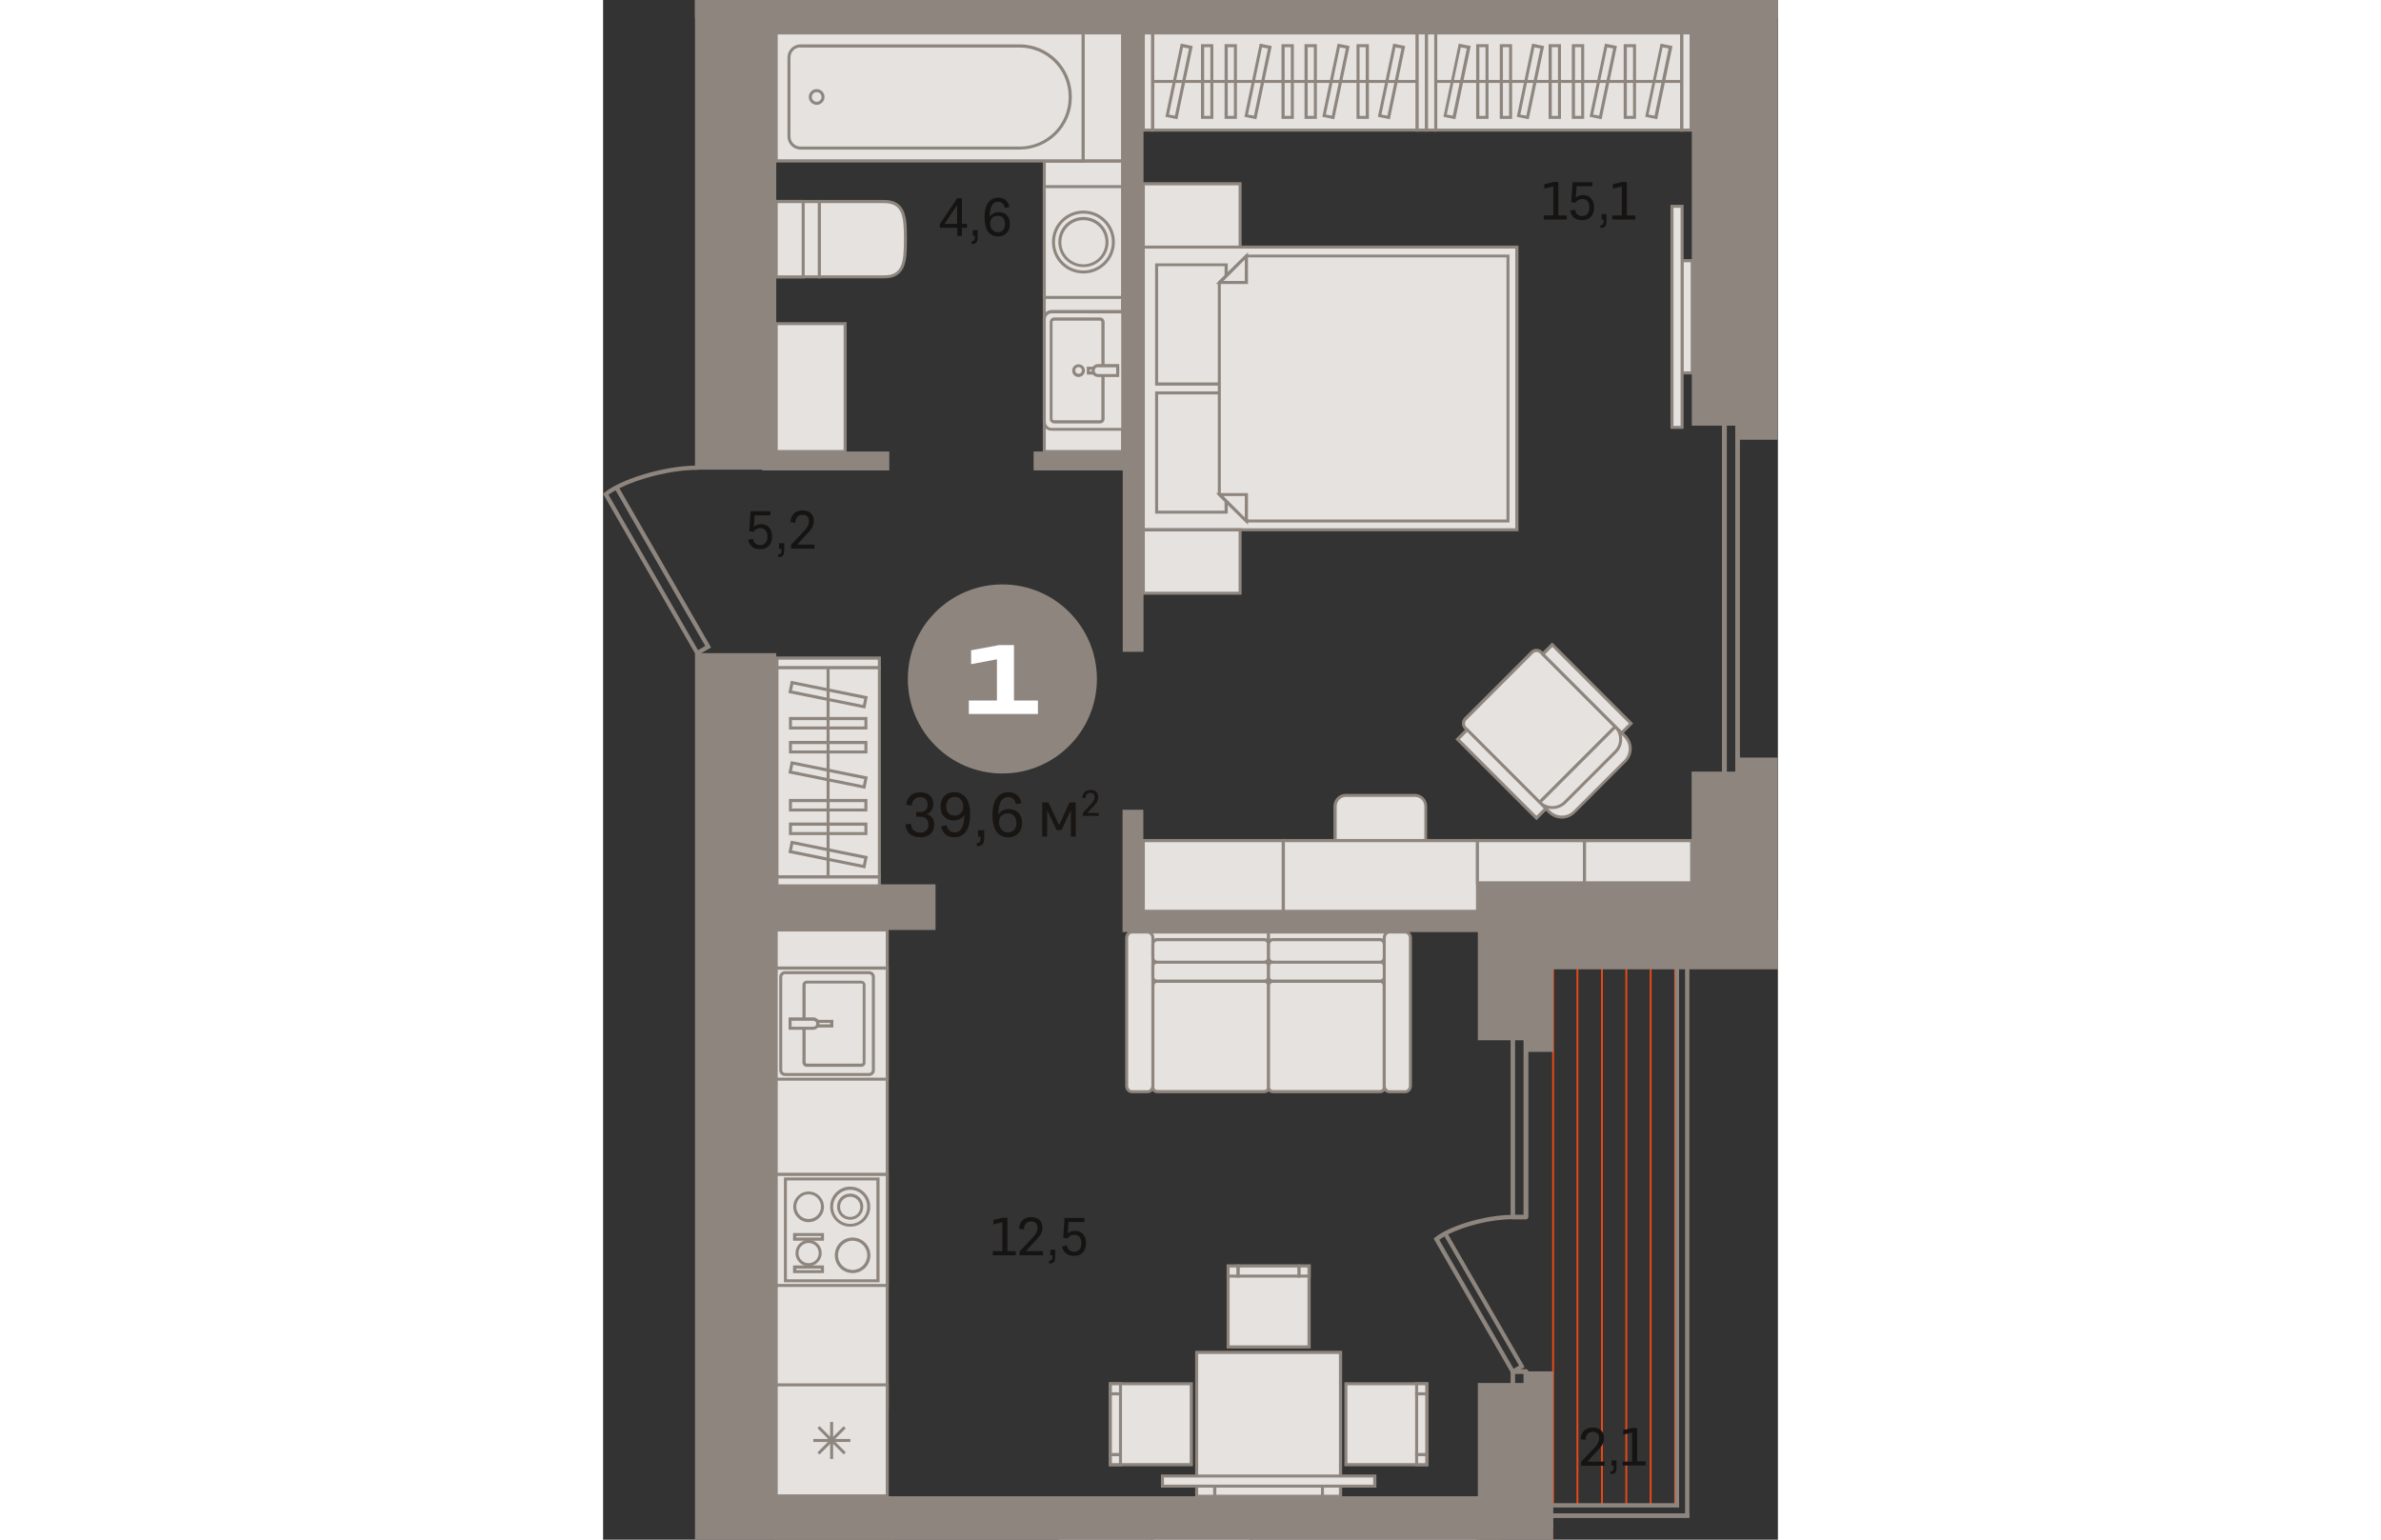 <?xml version="1.0" encoding="utf-8"?>
<!-- Generator: Adobe Illustrator 24.1.2, SVG Export Plug-In . SVG Version: 6.00 Build 0)  -->
<svg version="1.1" id="Слой_1" xmlns="http://www.w3.org/2000/svg" xmlns:xlink="http://www.w3.org/1999/xlink" x="0px" y="0px"
	 viewBox="0 0 627.6 822.5" style="enable-background:new 0 0 627.6 822.5;" xml:space="preserve" width="883" height="571">
<rect x="0" y="0" width="627.6" height="822.5" fill="#333333" stroke="none"/>
<g>
	<rect x="396.8" y="739.2" style="fill-rule:evenodd;clip-rule:evenodd;fill:#E5E2DF;" width="43.2" height="43.2"/>
	<path style="fill-rule:evenodd;clip-rule:evenodd;fill:#8E867E;" d="M397.6,781.6h41.6V740h-41.6V781.6L397.6,781.6z M440.8,783.3
		H396v-44.9h44.9V783.3z"/>
	<rect x="434.6" y="739.2" style="fill-rule:evenodd;clip-rule:evenodd;fill:#E5E2DF;" width="5.4" height="5.4"/>
	<path style="fill-rule:evenodd;clip-rule:evenodd;fill:#8E867E;" d="M435.4,743.8h3.8V740h-3.8V743.8L435.4,743.8z M440.8,745.4h-7
		v-7h7V745.4z"/>
	<rect x="434.6" y="777" style="fill-rule:evenodd;clip-rule:evenodd;fill:#E5E2DF;" width="5.4" height="5.4"/>
	<path style="fill-rule:evenodd;clip-rule:evenodd;fill:#8E867E;" d="M435.4,781.6h3.8v-3.8h-3.8V781.6L435.4,781.6z M440.8,783.3
		h-7v-7h7V783.3z"/>
	<rect x="434.6" y="744.6" style="fill-rule:evenodd;clip-rule:evenodd;fill:#E5E2DF;" width="5.4" height="32.4"/>
	<path style="fill-rule:evenodd;clip-rule:evenodd;fill:#8E867E;" d="M435.4,776.2h3.8v-30.8h-3.8V776.2L435.4,776.2z M440.8,777.9
		h-7v-34.1h7V777.9z"/>
	<rect x="333.9" y="676.3" style="fill-rule:evenodd;clip-rule:evenodd;fill:#E5E2DF;" width="43.2" height="43.2"/>
	<path style="fill-rule:evenodd;clip-rule:evenodd;fill:#8E867E;" d="M334.7,718.7h41.6v-41.6h-41.6V718.7L334.7,718.7z M378,720.4
		h-44.9v-44.9H378V720.4z"/>
	<rect x="371.7" y="676.3" style="fill-rule:evenodd;clip-rule:evenodd;fill:#E5E2DF;" width="5.4" height="5.4"/>
	<path style="fill-rule:evenodd;clip-rule:evenodd;fill:#8E867E;" d="M372.5,680.9h3.8v-3.8h-3.8V680.9L372.5,680.9z M378,682.5h-7
		v-7h7V682.5z"/>
	<rect x="333.9" y="676.3" style="fill-rule:evenodd;clip-rule:evenodd;fill:#E5E2DF;" width="5.4" height="5.4"/>
	<path style="fill-rule:evenodd;clip-rule:evenodd;fill:#8E867E;" d="M334.7,680.9h3.8v-3.8h-3.8V680.9L334.7,680.9z M340.1,682.5
		h-7v-7h7V682.5z"/>
	<rect x="339.3" y="676.3" style="fill-rule:evenodd;clip-rule:evenodd;fill:#E5E2DF;" width="32.4" height="5.4"/>
	<path style="fill-rule:evenodd;clip-rule:evenodd;fill:#8E867E;" d="M340.1,680.9h30.8v-3.8h-30.8V680.9L340.1,680.9z M372.5,682.5
		h-34.1v-7h34.1V682.5z"/>
	<rect x="271" y="739.2" style="fill-rule:evenodd;clip-rule:evenodd;fill:#E5E2DF;" width="43.2" height="43.2"/>
	<path style="fill-rule:evenodd;clip-rule:evenodd;fill:#8E867E;" d="M271.8,781.6h41.6V740h-41.6V781.6L271.8,781.6z M315.1,783.3
		h-44.9v-44.9h44.9V783.3z"/>
	<rect x="271" y="739.2" style="fill-rule:evenodd;clip-rule:evenodd;fill:#E5E2DF;" width="5.4" height="5.4"/>
	<path style="fill-rule:evenodd;clip-rule:evenodd;fill:#8E867E;" d="M271.8,743.8h3.8V740h-3.8V743.8L271.8,743.8z M277.2,745.4h-7
		v-7h7V745.4z"/>
	<rect x="271" y="777" style="fill-rule:evenodd;clip-rule:evenodd;fill:#E5E2DF;" width="5.4" height="5.4"/>
	<path style="fill-rule:evenodd;clip-rule:evenodd;fill:#8E867E;" d="M271.8,781.6h3.8v-3.8h-3.8V781.6L271.8,781.6z M277.2,783.3
		h-7v-7h7V783.3z"/>
	<rect x="271" y="744.6" style="fill-rule:evenodd;clip-rule:evenodd;fill:#E5E2DF;" width="5.4" height="32.4"/>
	<path style="fill-rule:evenodd;clip-rule:evenodd;fill:#8E867E;" d="M271.8,776.2h3.8v-30.8h-3.8V776.2L271.8,776.2z M277.2,777.9
		h-7v-34.1h7V777.9z"/>
	<rect x="317.1" y="722.4" style="fill-rule:evenodd;clip-rule:evenodd;fill:#E5E2DF;" width="76.9" height="76.9"/>
	<path style="fill-rule:evenodd;clip-rule:evenodd;fill:#8E867E;" d="M317.9,798.5h75.2v-75.2h-75.2V798.5L317.9,798.5z
		 M394.8,800.1h-78.5v-78.5h78.5V800.1z"/>
	<rect x="235.7" y="85.9" style="fill-rule:evenodd;clip-rule:evenodd;fill:#E5E2DF;" width="41.9" height="155.3"/>
	<path style="fill-rule:evenodd;clip-rule:evenodd;fill:#8E867E;" d="M236.5,240.4h40.2V86.8h-40.2V240.4L236.5,240.4z M278.4,242
		h-43.5V85.1h43.5V242z"/>
	<rect x="235.7" y="17.6" style="fill-rule:evenodd;clip-rule:evenodd;fill:#E5E2DF;" width="41.9" height="68.3"/>
	<path style="fill-rule:evenodd;clip-rule:evenodd;fill:#8E867E;" d="M236.5,85.1h40.2V18.4h-40.2V85.1L236.5,85.1z M278.4,86.8
		h-43.5V16.8h43.5V86.8z"/>
	<rect x="92.5" y="172.9" style="fill-rule:evenodd;clip-rule:evenodd;fill:#E5E2DF;" width="36.8" height="68.3"/>
	<path style="fill-rule:evenodd;clip-rule:evenodd;fill:#8E867E;" d="M93.3,240.4h35.2v-66.7H93.3V240.4L93.3,240.4z M130.1,242
		H91.7v-69.9h38.4V242z"/>
	<path style="fill-rule:evenodd;clip-rule:evenodd;fill:#E5E2DF;" d="M439.4,467.4v-36.8c0-3.2-2.6-5.8-5.8-5.8h-36.8
		c-3.2,0-5.8,2.6-5.8,5.8v36.8c0,3.2,2.6,5.8,5.8,5.8h36.8C436.8,473.3,439.4,470.6,439.4,467.4z"/>
	<path style="fill-rule:evenodd;clip-rule:evenodd;fill:#8E867E;" d="M396.9,425.7c-2.8,0-5,2.2-5,5v36.8c0,2.8,2.2,5,5,5h36.8
		c2.8,0,5-2.2,5-5v-36.8c0-2.8-2.2-5-5-5H396.9L396.9,425.7z M433.6,474.1h-36.8c-3.7,0-6.6-3-6.6-6.6v-36.8c0-3.7,3-6.6,6.6-6.6
		h36.8c3.7,0,6.6,3,6.6,6.6v36.8C440.2,471.1,437.3,474.1,433.6,474.1z"/>
	<rect x="243.1" y="821" style="fill-rule:evenodd;clip-rule:evenodd;fill:#E5E2DF;" width="224.2" height="1.4"/>
	<polygon style="fill-rule:evenodd;clip-rule:evenodd;fill:#8E867E;" points="466.5,822.5 466.5,821.8 243.9,821.8 243.9,822.5 
		242.3,822.5 242.3,820.2 468.1,820.2 468.1,822.5 	"/>
	<rect x="92.5" y="17.6" style="fill-rule:evenodd;clip-rule:evenodd;fill:#E5E2DF;" width="164" height="68.3"/>
	<path style="fill-rule:evenodd;clip-rule:evenodd;fill:#8E867E;" d="M93.3,85.1h162.3V18.4H93.3V85.1L93.3,85.1z M257.2,86.8H91.7
		V16.8h165.6V86.8z"/>
	<path style="fill-rule:evenodd;clip-rule:evenodd;fill:#E5E2DF;" d="M249.6,52.1v-0.5c0-14.9-12.1-27.1-27.1-27.1h-117
		c-3.4,0-6.2,2.8-6.2,6.2v42.2c0,3.4,2.8,6.2,6.2,6.2h117C237.5,79.1,249.6,67,249.6,52.1z"/>
	<path style="fill-rule:evenodd;clip-rule:evenodd;fill:#8E867E;" d="M105.5,25.3c-3,0-5.4,2.4-5.4,5.4v42.2c0,3,2.4,5.4,5.4,5.4
		h117c14.5,0,26.2-11.8,26.2-26.2v-0.5c0-14.5-11.8-26.2-26.2-26.2H105.5L105.5,25.3z M222.5,79.9h-117c-3.9,0-7-3.2-7-7V30.7
		c0-3.9,3.2-7,7-7h117c15.4,0,27.9,12.5,27.9,27.9v0.5C250.4,67.4,237.9,79.9,222.5,79.9z"/>
	<path style="fill-rule:evenodd;clip-rule:evenodd;fill:#E5E2DF;" d="M114.1,55.2c1.9,0,3.4-1.5,3.4-3.4c0-1.9-1.5-3.4-3.4-3.4
		c-1.9,0-3.4,1.5-3.4,3.4C110.7,53.7,112.2,55.2,114.1,55.2z"/>
	<path style="fill-rule:evenodd;clip-rule:evenodd;fill:#8E867E;" d="M114.1,49.2c-1.4,0-2.6,1.2-2.6,2.6c0,1.4,1.2,2.6,2.6,2.6
		c1.4,0,2.6-1.2,2.6-2.6C116.7,50.3,115.5,49.2,114.1,49.2L114.1,49.2z M114.1,56c-2.3,0-4.2-1.9-4.2-4.2c0-2.3,1.9-4.2,4.2-4.2
		c2.3,0,4.2,1.9,4.2,4.2C118.3,54.1,116.4,56,114.1,56z"/>
	<rect x="576.4" y="139.3" style="fill-rule:evenodd;clip-rule:evenodd;fill:#E5E2DF;" width="5.4" height="59.9"/>
	<path style="fill-rule:evenodd;clip-rule:evenodd;fill:#8E867E;" d="M577.2,198.4h3.8v-58.3h-3.8V198.4L577.2,198.4z M582.6,200h-7
		v-61.6h7V200z"/>
	<rect x="293.3" y="821" style="fill-rule:evenodd;clip-rule:evenodd;fill:#E5E2DF;" width="52.8" height="1.4"/>
	<polygon style="fill-rule:evenodd;clip-rule:evenodd;fill:#8E867E;" points="345.3,822.5 345.3,821.8 294.1,821.8 294.1,822.5 
		292.5,822.5 292.5,820.2 346.9,820.2 346.9,822.5 	"/>
	<rect x="571" y="110.2" style="fill-rule:evenodd;clip-rule:evenodd;fill:#E5E2DF;" width="5.4" height="118.1"/>
	<path style="fill-rule:evenodd;clip-rule:evenodd;fill:#8E867E;" d="M571.8,227.5h3.8V111h-3.8V227.5L571.8,227.5z M577.2,229.1h-7
		V109.4h7V229.1z"/>
	<rect x="326.7" y="793.9" style="fill-rule:evenodd;clip-rule:evenodd;fill:#E5E2DF;" width="57.6" height="5.4"/>
	<path style="fill-rule:evenodd;clip-rule:evenodd;fill:#8E867E;" d="M327.6,798.5h55.9v-3.8h-55.9V798.5L327.6,798.5z M385.1,800.1
		h-59.2v-7h59.2V800.1z"/>
	<rect x="298.8" y="788.5" style="fill-rule:evenodd;clip-rule:evenodd;fill:#E5E2DF;" width="113.5" height="5.4"/>
	<path style="fill-rule:evenodd;clip-rule:evenodd;fill:#8E867E;" d="M299.6,793.1h111.8v-3.8H299.6V793.1L299.6,793.1z
		 M413.1,794.7H298v-7h115.1V794.7z"/>
	<rect x="288.6" y="132" style="fill-rule:evenodd;clip-rule:evenodd;fill:#E5E2DF;" width="199.6" height="151"/>
	<path style="fill-rule:evenodd;clip-rule:evenodd;fill:#8E867E;" d="M289.4,282.2h197.9V132.8H289.4V282.2L289.4,282.2z M489,283.8
		H287.8V131.2H489V283.8z"/>
	<rect x="295.7" y="141.5" style="fill-rule:evenodd;clip-rule:evenodd;fill:#E5E2DF;" width="37.2" height="63.7"/>
	<path style="fill-rule:evenodd;clip-rule:evenodd;fill:#8E867E;" d="M296.5,204.3h35.5v-62.1h-35.5V204.3L296.5,204.3z M333.7,206
		h-38.8v-65.3h38.8V206z"/>
	<rect x="295.7" y="209.9" style="fill-rule:evenodd;clip-rule:evenodd;fill:#E5E2DF;" width="37.2" height="63.7"/>
	<path style="fill-rule:evenodd;clip-rule:evenodd;fill:#8E867E;" d="M296.5,272.8h35.5v-62.1h-35.5V272.8L296.5,272.8z
		 M333.7,274.4h-38.8v-65.3h38.8V274.4z"/>
	<polygon style="fill-rule:evenodd;clip-rule:evenodd;fill:#E5E2DF;" points="329.2,150.9 343.7,136.7 483.4,136.7 483.4,278.3 
		343.7,278.3 329.2,264.1 	"/>
	<path style="fill-rule:evenodd;clip-rule:evenodd;fill:#8E867E;" d="M344,277.5h138.6V137.5H344l-14,13.7v112.6L344,277.5
		L344,277.5z M484.3,279.1H343.3l-14.9-14.6V150.6l14.9-14.6h140.9V279.1z"/>
	<polygon style="fill-rule:evenodd;clip-rule:evenodd;fill:#E5E2DF;" points="343.7,136.7 343.7,150.9 329.4,150.9 	"/>
	<path style="fill-rule:evenodd;clip-rule:evenodd;fill:#8E867E;" d="M331.4,150.1h11.4v-11.4L331.4,150.1L331.4,150.1z
		 M344.5,151.7h-17.1l17.1-16.9V151.7z"/>
	<polygon style="fill-rule:evenodd;clip-rule:evenodd;fill:#E5E2DF;" points="343.7,278.3 343.7,264.1 329.4,264.1 	"/>
	<path style="fill-rule:evenodd;clip-rule:evenodd;fill:#8E867E;" d="M331.4,265l11.4,11.4V265H331.4L331.4,265z M344.5,280.3
		l-17.1-16.9h17.1V280.3z"/>
	<rect x="288.6" y="283" style="fill-rule:evenodd;clip-rule:evenodd;fill:#E5E2DF;" width="51.7" height="33.9"/>
	<path style="fill-rule:evenodd;clip-rule:evenodd;fill:#8E867E;" d="M289.4,316.1h50.1v-32.2h-50.1V316.1L289.4,316.1z
		 M341.1,317.7h-53.3v-35.5h53.3V317.7z"/>
	<rect x="288.6" y="98.1" style="fill-rule:evenodd;clip-rule:evenodd;fill:#E5E2DF;" width="51.7" height="33.9"/>
	<path style="fill-rule:evenodd;clip-rule:evenodd;fill:#8E867E;" d="M289.4,131.2h50.1V99h-50.1V131.2L289.4,131.2z M341.1,132.8
		h-53.3V97.3h53.3V132.8z"/>
	<rect x="291.2" y="497.9" style="fill-rule:evenodd;clip-rule:evenodd;fill:#E5E2DF;" width="64.3" height="39.1"/>
	<path style="fill-rule:evenodd;clip-rule:evenodd;fill:#8E867E;" d="M292,536.2h62.7v-37.5H292V536.2L292,536.2z M356.3,537.8h-66
		v-40.7h66V537.8z"/>
	<rect x="355.5" y="497.9" style="fill-rule:evenodd;clip-rule:evenodd;fill:#E5E2DF;" width="64.3" height="39.1"/>
	<path style="fill-rule:evenodd;clip-rule:evenodd;fill:#8E867E;" d="M356.3,536.2H419v-37.5h-62.7V536.2L356.3,536.2z M420.7,537.8
		h-66v-40.7h66V537.8z"/>
	<path style="fill-rule:evenodd;clip-rule:evenodd;fill:#E5E2DF;" d="M296,583.1h57.2c1.3,0,2.3-1,2.3-2.2v-54.5
		c0-1.2-1-2.2-2.3-2.2H296c-1.3,0-2.3,1-2.3,2.2v54.5C293.7,582.1,294.7,583.1,296,583.1z"/>
	<path style="fill-rule:evenodd;clip-rule:evenodd;fill:#8E867E;" d="M296,525c-0.8,0-1.5,0.6-1.5,1.4v54.5c0,0.8,0.7,1.4,1.5,1.4
		h57.2c0.8,0,1.5-0.6,1.5-1.4v-54.5c0-0.8-0.7-1.4-1.5-1.4H296L296,525z M353.2,584H296c-1.7,0-3.1-1.4-3.1-3v-54.5
		c0-1.7,1.4-3,3.1-3h57.2c1.7,0,3.1,1.4,3.1,3v54.5C356.3,582.6,354.9,584,353.2,584z"/>
	<path style="fill-rule:evenodd;clip-rule:evenodd;fill:#E5E2DF;" d="M415,583.1h-57.2c-1.3,0-2.3-1-2.3-2.2v-54.5
		c0-1.2,1-2.2,2.3-2.2H415c1.3,0,2.3,1,2.3,2.2v54.5C417.3,582.1,416.3,583.1,415,583.1z"/>
	<path style="fill-rule:evenodd;clip-rule:evenodd;fill:#8E867E;" d="M357.8,525c-0.8,0-1.5,0.6-1.5,1.4v54.5c0,0.8,0.7,1.4,1.5,1.4
		H415c0.8,0,1.5-0.6,1.5-1.4v-54.5c0-0.8-0.7-1.4-1.5-1.4H357.8L357.8,525z M415,584h-57.2c-1.7,0-3.1-1.4-3.1-3v-54.5
		c0-1.7,1.4-3,3.1-3H415c1.7,0,3.1,1.4,3.1,3v54.5C418.2,582.6,416.8,584,415,584z"/>
	<path style="fill-rule:evenodd;clip-rule:evenodd;fill:#E5E2DF;" d="M290.9,583.1h-8.4c-1.5,0-2.8-1.4-2.8-3.2v-78.9
		c0-1.8,1.3-3.2,2.8-3.2h8.4c1.5,0,2.8,1.4,2.8,3.2v78.9C293.7,581.7,292.4,583.1,290.9,583.1z"/>
	<path style="fill-rule:evenodd;clip-rule:evenodd;fill:#8E867E;" d="M282.5,498.7c-1.1,0-2,1.1-2,2.4v78.9c0,1.3,0.9,2.4,2,2.4h8.4
		c1.1,0,2-1.1,2-2.4v-78.9c0-1.3-0.9-2.4-2-2.4H282.5L282.5,498.7z M290.9,584h-8.4c-2,0-3.6-1.8-3.6-4v-78.9c0-2.2,1.6-4,3.6-4h8.4
		c2,0,3.6,1.8,3.6,4v78.9C294.5,582.2,292.9,584,290.9,584z"/>
	<path style="fill-rule:evenodd;clip-rule:evenodd;fill:#E5E2DF;" d="M420.1,583.1h8.4c1.5,0,2.8-1.4,2.8-3.2v-78.9
		c0-1.8-1.3-3.2-2.8-3.2h-8.4c-1.5,0-2.8,1.4-2.8,3.2v78.9C417.3,581.7,418.6,583.1,420.1,583.1z"/>
	<path style="fill-rule:evenodd;clip-rule:evenodd;fill:#8E867E;" d="M420.1,498.7c-1.1,0-2,1.1-2,2.4v78.9c0,1.3,0.9,2.4,2,2.4h8.4
		c1.1,0,2-1.1,2-2.4v-78.9c0-1.3-0.9-2.4-2-2.4H420.1L420.1,498.7z M428.5,584h-8.4c-2,0-3.6-1.8-3.6-4v-78.9c0-2.2,1.6-4,3.6-4h8.4
		c2,0,3.6,1.8,3.6,4v78.9C432.1,582.2,430.5,584,428.5,584z"/>
	<path style="fill-rule:evenodd;clip-rule:evenodd;fill:#E5E2DF;" d="M293.7,522.1v-6.2c0-1.1,1-2.1,2.3-2.1h57.2
		c1.3,0,2.3,0.9,2.3,2.1v6.2c0,1.1-1,2.1-2.3,2.1H296C294.7,524.2,293.7,523.2,293.7,522.1z"/>
	<path style="fill-rule:evenodd;clip-rule:evenodd;fill:#8E867E;" d="M296,514.7c-0.8,0-1.5,0.6-1.5,1.2v6.2c0,0.7,0.7,1.2,1.5,1.2
		h57.2c0.8,0,1.5-0.6,1.5-1.2v-6.2c0-0.7-0.7-1.2-1.5-1.2H296L296,514.7z M353.2,525H296c-1.7,0-3.1-1.3-3.1-2.9v-6.2
		c0-1.6,1.4-2.9,3.1-2.9h57.2c1.7,0,3.1,1.3,3.1,2.9v6.2C356.3,523.7,354.9,525,353.2,525z"/>
	<path style="fill-rule:evenodd;clip-rule:evenodd;fill:#E5E2DF;" d="M417.3,522.1v-6.2c0-1.1-1-2.1-2.3-2.1h-57.2
		c-1.3,0-2.3,0.9-2.3,2.1v6.2c0,1.1,1,2.1,2.3,2.1H415C416.3,524.2,417.3,523.2,417.3,522.1z"/>
	<path style="fill-rule:evenodd;clip-rule:evenodd;fill:#8E867E;" d="M357.8,514.7c-0.8,0-1.5,0.6-1.5,1.2v6.2
		c0,0.7,0.7,1.2,1.5,1.2H415c0.8,0,1.5-0.6,1.5-1.2v-6.2c0-0.7-0.7-1.2-1.5-1.2H357.8L357.8,514.7z M415,525h-57.2
		c-1.7,0-3.1-1.3-3.1-2.9v-6.2c0-1.6,1.4-2.9,3.1-2.9H415c1.7,0,3.1,1.3,3.1,2.9v6.2C418.2,523.7,416.7,525,415,525z"/>
	<path style="fill-rule:evenodd;clip-rule:evenodd;fill:#E5E2DF;" d="M293.7,511.5v-7.2c0-1.3,1-2.4,2.3-2.4h57.2
		c1.3,0,2.3,1.1,2.3,2.4v7.2c0,1.3-1,2.4-2.3,2.4H296C294.7,513.9,293.7,512.8,293.7,511.5z"/>
	<path style="fill-rule:evenodd;clip-rule:evenodd;fill:#8E867E;" d="M296,502.8c-0.8,0-1.5,0.7-1.5,1.6v7.2c0,0.9,0.7,1.6,1.5,1.6
		h57.2c0.8,0,1.5-0.7,1.5-1.6v-7.2c0-0.9-0.7-1.6-1.5-1.6H296L296,502.8z M353.2,514.7H296c-1.7,0-3.1-1.4-3.1-3.2v-7.2
		c0-1.8,1.4-3.2,3.1-3.2h57.2c1.7,0,3.1,1.4,3.1,3.2v7.2C356.3,513.3,354.9,514.7,353.2,514.7z"/>
	<path style="fill-rule:evenodd;clip-rule:evenodd;fill:#E5E2DF;" d="M417.3,511.5v-7.2c0-1.3-1-2.4-2.3-2.4h-57.2
		c-1.3,0-2.3,1.1-2.3,2.4v7.2c0,1.3,1,2.4,2.3,2.4H415C416.3,513.9,417.3,512.8,417.3,511.5z"/>
	<path style="fill-rule:evenodd;clip-rule:evenodd;fill:#8E867E;" d="M357.8,502.8c-0.8,0-1.5,0.7-1.5,1.6v7.2
		c0,0.9,0.7,1.6,1.5,1.6H415c0.8,0,1.5-0.7,1.5-1.6v-7.2c0-0.9-0.7-1.6-1.5-1.6H357.8L357.8,502.8z M415,514.7h-57.2
		c-1.7,0-3.1-1.4-3.1-3.2v-7.2c0-1.8,1.4-3.2,3.1-3.2H415c1.7,0,3.1,1.4,3.1,3.2v7.2C418.2,513.3,416.8,514.7,415,514.7z"/>
	<rect x="235.7" y="99.7" style="fill-rule:evenodd;clip-rule:evenodd;fill:#E5E2DF;" width="41.9" height="59.2"/>
	<path style="fill-rule:evenodd;clip-rule:evenodd;fill:#8E867E;" d="M236.5,158.1h40.2v-57.6h-40.2V158.1L236.5,158.1z
		 M278.4,159.7h-43.5V98.9h43.5V159.7z"/>
	<path style="fill-rule:evenodd;clip-rule:evenodd;fill:#E5E2DF;" d="M272.6,129.3c0-8.8-7.2-16-16-16c-8.8,0-16,7.2-16,16
		c0,8.8,7.2,16,16,16C265.5,145.3,272.6,138.2,272.6,129.3z"/>
	<path style="fill-rule:evenodd;clip-rule:evenodd;fill:#8E867E;" d="M256.6,114.1c-8.4,0-15.2,6.8-15.2,15.2
		c0,8.4,6.8,15.2,15.2,15.2c8.4,0,15.2-6.8,15.2-15.2C271.8,120.9,265,114.1,256.6,114.1L256.6,114.1z M256.6,146.1
		c-9.3,0-16.8-7.5-16.8-16.8c0-9.3,7.5-16.8,16.8-16.8c9.3,0,16.8,7.5,16.8,16.8C273.4,138.6,265.9,146.1,256.6,146.1z"/>
	<path style="fill-rule:evenodd;clip-rule:evenodd;fill:#E5E2DF;" d="M269.2,129.3c0-6.9-5.6-12.6-12.6-12.6
		c-6.9,0-12.6,5.6-12.6,12.6c0,6.9,5.6,12.6,12.6,12.6C263.6,141.9,269.2,136.3,269.2,129.3z"/>
	<path style="fill-rule:evenodd;clip-rule:evenodd;fill:#8E867E;" d="M256.6,117.6c-6.5,0-11.8,5.3-11.8,11.8
		c0,6.5,5.3,11.8,11.8,11.8c6.5,0,11.8-5.3,11.8-11.8C268.4,122.8,263.1,117.6,256.6,117.6L256.6,117.6z M256.6,142.7
		c-7.4,0-13.4-6-13.4-13.4c0-7.4,6-13.4,13.4-13.4c7.4,0,13.4,6,13.4,13.4C270,136.7,264,142.7,256.6,142.7z"/>
	<rect x="92.5" y="496.8" style="fill-rule:evenodd;clip-rule:evenodd;fill:#E5E2DF;" width="59.4" height="255.3"/>
	<path style="fill-rule:evenodd;clip-rule:evenodd;fill:#8E867E;" d="M93.3,751.2H151V497.6H93.3V751.2L93.3,751.2z M152.6,752.8
		h-61V495.9h61V752.8z"/>
	<rect x="92.5" y="517.1" style="fill-rule:evenodd;clip-rule:evenodd;fill:#E5E2DF;" width="59.4" height="59.4"/>
	<path style="fill-rule:evenodd;clip-rule:evenodd;fill:#8E867E;" d="M93.3,575.7H151V518H93.3V575.7L93.3,575.7z M152.6,577.3h-61
		v-61h61V577.3z"/>
	<path style="fill-rule:evenodd;clip-rule:evenodd;fill:#E5E2DF;" d="M144.4,521.9v49.8c0,1.3-1,2.3-2.3,2.3H97.2
		c-1.3,0-2.3-1-2.3-2.3v-49.8c0-1.3,1-2.3,2.3-2.3h44.9C143.4,519.6,144.4,520.6,144.4,521.9z"/>
	<path style="fill-rule:evenodd;clip-rule:evenodd;fill:#8E867E;" d="M97.2,520.4c-0.8,0-1.5,0.7-1.5,1.5v49.8
		c0,0.8,0.7,1.5,1.5,1.5h44.9c0.8,0,1.5-0.7,1.5-1.5v-49.8c0-0.8-0.7-1.5-1.5-1.5H97.2L97.2,520.4z M142.1,574.8H97.2
		c-1.7,0-3.1-1.4-3.1-3.1v-49.8c0-1.7,1.4-3.1,3.1-3.1h44.9c1.7,0,3.1,1.4,3.1,3.1v49.8C145.2,573.4,143.8,574.8,142.1,574.8z"/>
	<path style="fill-rule:evenodd;clip-rule:evenodd;fill:#E5E2DF;" d="M107.3,526.1v41.4c0,0.8,0.7,1.5,1.5,1.5h29.1
		c0.8,0,1.5-0.7,1.5-1.5v-41.4c0-0.8-0.7-1.5-1.5-1.5h-29.1C108,524.6,107.3,525.2,107.3,526.1z"/>
	<path style="fill-rule:evenodd;clip-rule:evenodd;fill:#8E867E;" d="M108.9,525.4c-0.4,0-0.7,0.3-0.7,0.7v41.4
		c0,0.4,0.3,0.7,0.7,0.7h29.1c0.4,0,0.7-0.3,0.7-0.7v-41.4c0-0.4-0.3-0.7-0.7-0.7H108.9L108.9,525.4z M137.9,569.9h-29.1
		c-1.3,0-2.3-1.1-2.3-2.3v-41.4c0-1.3,1.1-2.3,2.3-2.3h29.1c1.3,0,2.3,1.1,2.3,2.3v41.4C140.3,568.8,139.2,569.9,137.9,569.9z"/>
	<rect x="99.9" y="545.6" style="fill-rule:evenodd;clip-rule:evenodd;fill:#E5E2DF;" width="22.3" height="2.5"/>
	<path style="fill-rule:evenodd;clip-rule:evenodd;fill:#8E867E;" d="M100.7,547.2h20.6v-0.8h-20.6V547.2L100.7,547.2z M123,548.9
		H99.1v-4.1H123V548.9z"/>
	<path style="fill-rule:evenodd;clip-rule:evenodd;fill:#E5E2DF;" d="M114.7,546.8L114.7,546.8c0,1.4-1.1,2.5-2.4,2.5H99.9v-4.9
		h12.4C113.6,544.3,114.7,545.4,114.7,546.8z"/>
	<path style="fill-rule:evenodd;clip-rule:evenodd;fill:#8E867E;" d="M100.7,548.5h11.6c0.9,0,1.6-0.7,1.6-1.6v0
		c0-0.9-0.7-1.6-1.6-1.6h-11.6V548.5L100.7,548.5z M112.3,550.1H99.1v-6.6h13.2c1.8,0,3.3,1.5,3.3,3.3v0
		C115.5,548.6,114.1,550.1,112.3,550.1z"/>
	<rect x="92.5" y="627.3" style="fill-rule:evenodd;clip-rule:evenodd;fill:#E5E2DF;" width="59.4" height="59.4"/>
	<path style="fill-rule:evenodd;clip-rule:evenodd;fill:#8E867E;" d="M93.3,685.9H151v-57.7H93.3V685.9L93.3,685.9z M152.6,687.5
		h-61v-61h61V687.5z"/>
	<rect x="97.4" y="629.8" style="fill-rule:evenodd;clip-rule:evenodd;fill:#E5E2DF;" width="49.5" height="54.4"/>
	<path style="fill-rule:evenodd;clip-rule:evenodd;fill:#8E867E;" d="M98.2,683.4h47.8v-52.8H98.2V683.4L98.2,683.4z M147.7,685
		H96.6v-56h51.1V685z"/>
	<path style="fill-rule:evenodd;clip-rule:evenodd;fill:#E5E2DF;" d="M132,654.5c-5.5,0-9.9-4.4-9.9-9.9c0-5.5,4.4-9.9,9.9-9.9
		c5.5,0,9.9,4.4,9.9,9.9C141.9,650.1,137.5,654.5,132,654.5z"/>
	<path style="fill-rule:evenodd;clip-rule:evenodd;fill:#8E867E;" d="M132,635.6c-5,0-9.1,4.1-9.1,9.1c0,5,4.1,9.1,9.1,9.1
		c5,0,9.1-4.1,9.1-9.1C141.1,639.6,137.1,635.6,132,635.6L132,635.6z M132,655.3c-5.9,0-10.7-4.8-10.7-10.7
		c0-5.9,4.8-10.7,10.7-10.7c5.9,0,10.7,4.8,10.7,10.7C142.8,650.5,138,655.3,132,655.3z"/>
	<path style="fill-rule:evenodd;clip-rule:evenodd;fill:#E5E2DF;" d="M132,650.8c-3.4,0-6.2-2.8-6.2-6.2s2.8-6.2,6.2-6.2
		c3.4,0,6.2,2.8,6.2,6.2S135.5,650.8,132,650.8z"/>
	<path style="fill-rule:evenodd;clip-rule:evenodd;fill:#8E867E;" d="M132,639.3c-3,0-5.4,2.4-5.4,5.4c0,3,2.4,5.4,5.4,5.4
		c3,0,5.4-2.4,5.4-5.4C137.4,641.7,135,639.3,132,639.3L132,639.3z M132,651.6c-3.9,0-7-3.1-7-7c0-3.9,3.1-7,7-7c3.9,0,7,3.1,7,7
		C139,648.5,135.9,651.6,132,651.6z"/>
	<path style="fill-rule:evenodd;clip-rule:evenodd;fill:#E5E2DF;" d="M133.3,679.3c-4.8,0-8.7-3.9-8.7-8.7c0-4.8,3.9-8.7,8.7-8.7
		c4.8,0,8.7,3.9,8.7,8.7C141.9,675.4,138.1,679.3,133.3,679.3z"/>
	<path style="fill-rule:evenodd;clip-rule:evenodd;fill:#8E867E;" d="M133.3,662.8c-4.3,0-7.8,3.5-7.8,7.8c0,4.3,3.5,7.8,7.8,7.8
		c4.3,0,7.8-3.5,7.8-7.8C141.1,666.3,137.6,662.8,133.3,662.8L133.3,662.8z M133.3,680.1c-5.2,0-9.5-4.2-9.5-9.5s4.2-9.5,9.5-9.5
		c5.2,0,9.5,4.2,9.5,9.5S138.5,680.1,133.3,680.1z"/>
	<path style="fill-rule:evenodd;clip-rule:evenodd;fill:#E5E2DF;" d="M109.8,652.1c-4.1,0-7.4-3.3-7.4-7.4c0-4.1,3.3-7.4,7.4-7.4
		c4.1,0,7.4,3.3,7.4,7.4C117.2,648.7,113.9,652.1,109.8,652.1z"/>
	<path style="fill-rule:evenodd;clip-rule:evenodd;fill:#8E867E;" d="M109.8,638c-3.6,0-6.6,3-6.6,6.6c0,3.6,3,6.6,6.6,6.6
		c3.6,0,6.6-3,6.6-6.6C116.4,641,113.4,638,109.8,638L109.8,638z M109.8,652.9c-4.5,0-8.2-3.7-8.2-8.2c0-4.5,3.7-8.2,8.2-8.2
		c4.5,0,8.2,3.7,8.2,8.2C118,649.2,114.3,652.9,109.8,652.9z"/>
	<path style="fill-rule:evenodd;clip-rule:evenodd;fill:#E5E2DF;" d="M109.8,675.6c-3.4,0-6.2-2.8-6.2-6.2c0-3.4,2.8-6.2,6.2-6.2
		c3.4,0,6.2,2.8,6.2,6.2C116,672.8,113.2,675.6,109.8,675.6z"/>
	<path style="fill-rule:evenodd;clip-rule:evenodd;fill:#8E867E;" d="M109.8,664c-3,0-5.4,2.4-5.4,5.4c0,3,2.4,5.4,5.4,5.4
		c3,0,5.4-2.4,5.4-5.4C115.2,666.4,112.8,664,109.8,664L109.8,664z M109.8,676.4c-3.9,0-7-3.1-7-7c0-3.9,3.1-7,7-7c3.9,0,7,3.1,7,7
		C116.8,673.2,113.6,676.4,109.8,676.4z"/>
	<rect x="102.4" y="659.5" style="fill-rule:evenodd;clip-rule:evenodd;fill:#E5E2DF;" width="14.8" height="2.5"/>
	<path style="fill-rule:evenodd;clip-rule:evenodd;fill:#8E867E;" d="M103.2,661.1h13.2v-0.8h-13.2V661.1L103.2,661.1z M118,662.8
		h-16.5v-4.1H118V662.8z"/>
	<rect x="102.4" y="676.8" style="fill-rule:evenodd;clip-rule:evenodd;fill:#E5E2DF;" width="14.8" height="2.5"/>
	<path style="fill-rule:evenodd;clip-rule:evenodd;fill:#8E867E;" d="M103.2,678.5h13.2v-0.8h-13.2V678.5L103.2,678.5z M118,680.1
		h-16.5V676H118V680.1z"/>
	<rect x="92.5" y="739.8" style="fill-rule:evenodd;clip-rule:evenodd;fill:#E5E2DF;" width="59.4" height="59.4"/>
	<path style="fill-rule:evenodd;clip-rule:evenodd;fill:#8E867E;" d="M93.3,798.3H151v-57.7H93.3V798.3L93.3,798.3z M152.6,800h-61
		v-61h61V800z"/>
	<rect x="112.3" y="768.7" style="fill-rule:evenodd;clip-rule:evenodd;fill:#8E867E;" width="19.8" height="1.6"/>
	<rect x="121.3" y="759.6" style="fill-rule:evenodd;clip-rule:evenodd;fill:#8E867E;" width="1.6" height="19.8"/>
	
		<rect x="121.3" y="759.6" transform="matrix(0.707 -0.707 0.707 0.707 -508.275 311.687)" style="fill-rule:evenodd;clip-rule:evenodd;fill:#8E867E;" width="1.6" height="19.8"/>
	
		<rect x="112.3" y="768.7" transform="matrix(0.707 -0.707 0.707 0.707 -508.381 311.833)" style="fill-rule:evenodd;clip-rule:evenodd;fill:#8E867E;" width="19.8" height="1.6"/>
	<rect x="92.8" y="356.6" style="fill-rule:evenodd;clip-rule:evenodd;fill:#E5E2DF;" width="54.8" height="111.9"/>
	<path style="fill-rule:evenodd;clip-rule:evenodd;fill:#8E867E;" d="M93.7,467.7h53.1V357.4H93.7V467.7L93.7,467.7z M148.4,469.3
		H92V355.8h56.4V469.3z"/>
	<rect x="293.5" y="17.6" style="fill-rule:evenodd;clip-rule:evenodd;fill:#E5E2DF;" width="141.4" height="51.8"/>
	<path style="fill-rule:evenodd;clip-rule:evenodd;fill:#8E867E;" d="M294.4,68.7h139.7V18.4H294.4V68.7L294.4,68.7z M435.7,70.3
		h-143V16.8h143V70.3z"/>
	<rect x="444.8" y="17.6" style="fill-rule:evenodd;clip-rule:evenodd;fill:#E5E2DF;" width="131.4" height="51.8"/>
	<path style="fill-rule:evenodd;clip-rule:evenodd;fill:#8E867E;" d="M445.6,68.7h129.8V18.4H445.6V68.7L445.6,68.7z M577.1,70.3
		H444V16.8h133.1V70.3z"/>
	<rect x="92.8" y="468.5" style="fill-rule:evenodd;clip-rule:evenodd;fill:#E5E2DF;" width="54.8" height="5"/>
	<path style="fill-rule:evenodd;clip-rule:evenodd;fill:#8E867E;" d="M93.7,472.7h53.1v-3.4H93.7V472.7L93.7,472.7z M148.4,474.3H92
		v-6.7h56.4V474.3z"/>
	<rect x="434.9" y="17.6" style="fill-rule:evenodd;clip-rule:evenodd;fill:#E5E2DF;" width="4.9" height="51.8"/>
	<path style="fill-rule:evenodd;clip-rule:evenodd;fill:#8E867E;" d="M435.7,68.7h3.3V18.4h-3.3V68.7L435.7,68.7z M440.7,70.3h-6.6
		V16.8h6.6V70.3z"/>
	<rect x="576.2" y="17.6" style="fill-rule:evenodd;clip-rule:evenodd;fill:#E5E2DF;" width="4.9" height="51.8"/>
	<path style="fill-rule:evenodd;clip-rule:evenodd;fill:#8E867E;" d="M577.1,68.7h3.3V18.4h-3.3V68.7L577.1,68.7z M582,70.3h-6.6
		V16.8h6.6V70.3z"/>
	<rect x="92.8" y="351.6" style="fill-rule:evenodd;clip-rule:evenodd;fill:#E5E2DF;" width="54.8" height="5"/>
	<path style="fill-rule:evenodd;clip-rule:evenodd;fill:#8E867E;" d="M93.7,355.8h53.1v-3.4H93.7V355.8L93.7,355.8z M148.4,357.4H92
		v-6.7h56.4V357.4z"/>
	<rect x="288.6" y="17.6" style="fill-rule:evenodd;clip-rule:evenodd;fill:#E5E2DF;" width="4.9" height="51.8"/>
	<path style="fill-rule:evenodd;clip-rule:evenodd;fill:#8E867E;" d="M289.4,68.7h3.3V18.4h-3.3V68.7L289.4,68.7z M294.4,70.3h-6.6
		V16.8h6.6V70.3z"/>
	<rect x="439.9" y="17.6" style="fill-rule:evenodd;clip-rule:evenodd;fill:#E5E2DF;" width="4.9" height="51.8"/>
	<path style="fill-rule:evenodd;clip-rule:evenodd;fill:#8E867E;" d="M440.7,68.7h3.3V18.4h-3.3V68.7L440.7,68.7z M445.6,70.3H439
		V16.8h6.6V70.3z"/>
	<rect x="100.1" y="427.7" style="fill-rule:evenodd;clip-rule:evenodd;fill:#E5E2DF;" width="40.3" height="5"/>
	<path style="fill-rule:evenodd;clip-rule:evenodd;fill:#8E867E;" d="M100.9,431.9h38.7v-3.4h-38.7V431.9L100.9,431.9z M141.2,433.5
		H99.3v-6.7h41.9V433.5z"/>
	<rect x="363.2" y="24.4" style="fill-rule:evenodd;clip-rule:evenodd;fill:#E5E2DF;" width="4.9" height="38.3"/>
	<path style="fill-rule:evenodd;clip-rule:evenodd;fill:#8E867E;" d="M364.1,61.9h3.3V25.2h-3.3V61.9L364.1,61.9z M369,63.5h-6.6
		V23.6h6.6V63.5z"/>
	<rect x="506" y="24.4" style="fill-rule:evenodd;clip-rule:evenodd;fill:#E5E2DF;" width="4.9" height="38.3"/>
	<path style="fill-rule:evenodd;clip-rule:evenodd;fill:#8E867E;" d="M506.8,61.9h3.3V25.2h-3.3V61.9L506.8,61.9z M511.7,63.5h-6.6
		V23.6h6.6V63.5z"/>
	<rect x="100.1" y="440.3" style="fill-rule:evenodd;clip-rule:evenodd;fill:#E5E2DF;" width="40.3" height="5"/>
	<path style="fill-rule:evenodd;clip-rule:evenodd;fill:#8E867E;" d="M100.9,444.5h38.7v-3.4h-38.7V444.5L100.9,444.5z M141.2,446.1
		H99.3v-6.7h41.9V446.1z"/>
	<rect x="375.6" y="24.4" style="fill-rule:evenodd;clip-rule:evenodd;fill:#E5E2DF;" width="4.9" height="38.3"/>
	<path style="fill-rule:evenodd;clip-rule:evenodd;fill:#8E867E;" d="M376.4,61.9h3.3V25.2h-3.3V61.9L376.4,61.9z M381.3,63.5h-6.6
		V23.6h6.6V63.5z"/>
	<rect x="518.3" y="24.4" style="fill-rule:evenodd;clip-rule:evenodd;fill:#E5E2DF;" width="4.9" height="38.3"/>
	<path style="fill-rule:evenodd;clip-rule:evenodd;fill:#8E867E;" d="M519.2,61.9h3.3V25.2h-3.3V61.9L519.2,61.9z M524.1,63.5h-6.6
		V23.6h6.6V63.5z"/>
	<rect x="100.1" y="396.7" style="fill-rule:evenodd;clip-rule:evenodd;fill:#E5E2DF;" width="40.3" height="5"/>
	<path style="fill-rule:evenodd;clip-rule:evenodd;fill:#8E867E;" d="M100.9,400.9h38.7v-3.4h-38.7V400.9L100.9,400.9z M141.2,402.5
		H99.3v-6.7h41.9V402.5z"/>
	<rect x="332.8" y="24.4" style="fill-rule:evenodd;clip-rule:evenodd;fill:#E5E2DF;" width="4.9" height="38.3"/>
	<path style="fill-rule:evenodd;clip-rule:evenodd;fill:#8E867E;" d="M333.7,61.9h3.3V25.2h-3.3V61.9L333.7,61.9z M338.6,63.5H332
		V23.6h6.6V63.5z"/>
	<rect x="479.8" y="24.4" style="fill-rule:evenodd;clip-rule:evenodd;fill:#E5E2DF;" width="4.9" height="38.3"/>
	<path style="fill-rule:evenodd;clip-rule:evenodd;fill:#8E867E;" d="M480.7,61.9h3.3V25.2h-3.3V61.9L480.7,61.9z M485.6,63.5H479
		V23.6h6.6V63.5z"/>
	<rect x="100.1" y="383.8" style="fill-rule:evenodd;clip-rule:evenodd;fill:#E5E2DF;" width="40.3" height="5"/>
	<path style="fill-rule:evenodd;clip-rule:evenodd;fill:#8E867E;" d="M100.9,388.1h38.7v-3.4h-38.7V388.1L100.9,388.1z M141.2,389.7
		H99.3V383h41.9V389.7z"/>
	<rect x="320.2" y="24.4" style="fill-rule:evenodd;clip-rule:evenodd;fill:#E5E2DF;" width="4.9" height="38.3"/>
	<path style="fill-rule:evenodd;clip-rule:evenodd;fill:#8E867E;" d="M321.1,61.9h3.3V25.2h-3.3V61.9L321.1,61.9z M326,63.5h-6.6
		V23.6h6.6V63.5z"/>
	<rect x="467.2" y="24.4" style="fill-rule:evenodd;clip-rule:evenodd;fill:#E5E2DF;" width="4.9" height="38.3"/>
	<path style="fill-rule:evenodd;clip-rule:evenodd;fill:#8E867E;" d="M468.1,61.9h3.3V25.2h-3.3V61.9L468.1,61.9z M473,63.5h-6.6
		V23.6h6.6V63.5z"/>
	<rect x="403.3" y="24.4" style="fill-rule:evenodd;clip-rule:evenodd;fill:#E5E2DF;" width="4.9" height="38.3"/>
	<path style="fill-rule:evenodd;clip-rule:evenodd;fill:#8E867E;" d="M404.1,61.9h3.3V25.2h-3.3V61.9L404.1,61.9z M409.1,63.5h-6.6
		V23.6h6.6V63.5z"/>
	<rect x="546.1" y="24.4" style="fill-rule:evenodd;clip-rule:evenodd;fill:#E5E2DF;" width="4.9" height="38.3"/>
	<path style="fill-rule:evenodd;clip-rule:evenodd;fill:#8E867E;" d="M546.9,61.9h3.3V25.2h-3.3V61.9L546.9,61.9z M551.8,63.5h-6.6
		V23.6h6.6V63.5z"/>
	
		<rect x="117.7" y="393.8" transform="matrix(0.198 -0.98 0.98 0.198 -309.377 449.795)" style="fill-rule:evenodd;clip-rule:evenodd;fill:#E5E2DF;" width="5" height="40.3"/>
	<path style="fill-rule:evenodd;clip-rule:evenodd;fill:#8E867E;" d="M100.9,411.8l37.9,7.7l0.7-3.3l-37.9-7.7L100.9,411.8
		L100.9,411.8z M140.1,421.4L99,413.1l1.3-6.5l41.1,8.3L140.1,421.4z"/>
	<polygon style="fill-rule:evenodd;clip-rule:evenodd;fill:#E5E2DF;" points="351.3,24.3 356.2,25.3 348.3,62.8 343.5,61.8 	"/>
	<path style="fill-rule:evenodd;clip-rule:evenodd;fill:#8E867E;" d="M344.5,61.2l3.2,0.6l7.5-35.9l-3.2-0.6L344.5,61.2L344.5,61.2z
		 M349,63.7l-6.4-1.3l8.2-39.1l6.4,1.3L349,63.7z"/>
	<polygon style="fill-rule:evenodd;clip-rule:evenodd;fill:#E5E2DF;" points="496.9,24.3 501.7,25.3 493.9,62.8 489.1,61.8 	"/>
	<path style="fill-rule:evenodd;clip-rule:evenodd;fill:#8E867E;" d="M490,61.2l3.2,0.6l7.5-35.9l-3.2-0.6L490,61.2L490,61.2z
		 M494.5,63.7l-6.4-1.3l8.2-39.1l6.4,1.3L494.5,63.7z"/>
	
		<rect x="117.7" y="436.3" transform="matrix(0.198 -0.98 0.98 0.198 -351.024 483.826)" style="fill-rule:evenodd;clip-rule:evenodd;fill:#E5E2DF;" width="5" height="40.3"/>
	<path style="fill-rule:evenodd;clip-rule:evenodd;fill:#8E867E;" d="M100.9,454.3l37.9,7.7l0.7-3.3l-37.9-7.7L100.9,454.3
		L100.9,454.3z M140.1,463.9L99,455.6l1.3-6.5l41.1,8.3L140.1,463.9z"/>
	<polygon style="fill-rule:evenodd;clip-rule:evenodd;fill:#E5E2DF;" points="393,24.3 397.8,25.3 390,62.8 385.2,61.8 	"/>
	<path style="fill-rule:evenodd;clip-rule:evenodd;fill:#8E867E;" d="M386.1,61.2l3.2,0.6l7.5-35.9l-3.2-0.6L386.1,61.2L386.1,61.2z
		 M390.6,63.7l-6.4-1.3l8.2-39.1l6.4,1.3L390.6,63.7z"/>
	<polygon style="fill-rule:evenodd;clip-rule:evenodd;fill:#E5E2DF;" points="535.7,24.3 540.6,25.3 532.8,62.8 527.9,61.8 	"/>
	<path style="fill-rule:evenodd;clip-rule:evenodd;fill:#8E867E;" d="M528.9,61.2l3.2,0.6l7.5-35.9l-3.2-0.6L528.9,61.2L528.9,61.2z
		 M533.4,63.7l-6.4-1.3l8.2-39.1l6.4,1.3L533.4,63.7z"/>
	<polygon style="fill-rule:evenodd;clip-rule:evenodd;fill:#E5E2DF;" points="422.7,24.3 427.5,25.3 419.7,62.8 414.8,61.8 	"/>
	<path style="fill-rule:evenodd;clip-rule:evenodd;fill:#8E867E;" d="M415.8,61.2l3.2,0.6l7.5-35.9l-3.2-0.6L415.8,61.2L415.8,61.2z
		 M420.3,63.7l-6.4-1.3l8.2-39.1l6.4,1.3L420.3,63.7z"/>
	<polygon style="fill-rule:evenodd;clip-rule:evenodd;fill:#E5E2DF;" points="565.4,24.3 570.3,25.3 562.4,62.8 557.6,61.8 	"/>
	<path style="fill-rule:evenodd;clip-rule:evenodd;fill:#8E867E;" d="M558.5,61.2l3.2,0.6l7.5-35.9l-3.2-0.6L558.5,61.2L558.5,61.2z
		 M563.1,63.7l-6.4-1.3l8.2-39.1l6.4,1.3L563.1,63.7z"/>
	
		<rect x="117.7" y="350.9" transform="matrix(0.198 -0.98 0.98 0.198 -267.286 415.328)" style="fill-rule:evenodd;clip-rule:evenodd;fill:#E5E2DF;" width="5" height="40.3"/>
	<path style="fill-rule:evenodd;clip-rule:evenodd;fill:#8E867E;" d="M100.9,368.9l37.9,7.7l0.7-3.3l-37.9-7.7L100.9,368.9
		L100.9,368.9z M140.1,378.5L99,370.2l1.3-6.5l41.1,8.3L140.1,378.5z"/>
	<polygon style="fill-rule:evenodd;clip-rule:evenodd;fill:#E5E2DF;" points="309.2,24.3 314,25.3 306.2,62.8 301.4,61.8 	"/>
	<path style="fill-rule:evenodd;clip-rule:evenodd;fill:#8E867E;" d="M302.3,61.2l3.2,0.6l7.5-35.9l-3.2-0.6L302.3,61.2L302.3,61.2z
		 M306.8,63.7l-6.4-1.3l8.2-39.1l6.4,1.3L306.8,63.7z"/>
	<polygon style="fill-rule:evenodd;clip-rule:evenodd;fill:#E5E2DF;" points="457.6,24.3 462.5,25.3 454.6,62.8 449.8,61.8 	"/>
	<path style="fill-rule:evenodd;clip-rule:evenodd;fill:#8E867E;" d="M450.7,61.2l3.2,0.6l7.5-35.9l-3.2-0.6L450.7,61.2L450.7,61.2z
		 M455.3,63.7l-6.4-1.3l8.2-39.1l6.4,1.3L455.3,63.7z"/>
	<rect x="119.4" y="356.6" style="fill-rule:evenodd;clip-rule:evenodd;fill:#8E867E;" width="1.6" height="111.9"/>
	<rect x="293.5" y="42.7" style="fill-rule:evenodd;clip-rule:evenodd;fill:#8E867E;" width="141.4" height="1.6"/>
	<rect x="444.8" y="42.7" style="fill-rule:evenodd;clip-rule:evenodd;fill:#8E867E;" width="131.4" height="1.6"/>
	<path style="fill-rule:evenodd;clip-rule:evenodd;fill:#E5E2DF;" d="M115.5,147.9v-40.3h34.7c11,0,11.3,8.9,11.3,19.9v0.4
		c0,11-0.3,19.9-11.3,19.9H115.5z"/>
	<path style="fill-rule:evenodd;clip-rule:evenodd;fill:#8E867E;" d="M116.3,147.1h33.9c9.8,0,10.5-7.2,10.5-19.1v-0.4
		c0-11.9-0.7-19.1-10.5-19.1h-33.9V147.1L116.3,147.1z M150.2,148.7h-35.6v-41.9h35.6c12.1,0,12.1,10.5,12.1,20.7v0.4
		C162.3,138.2,162.3,148.7,150.2,148.7z"/>
	<rect x="92.5" y="107.6" style="fill-rule:evenodd;clip-rule:evenodd;fill:#E5E2DF;" width="23" height="40.3"/>
	<path style="fill-rule:evenodd;clip-rule:evenodd;fill:#8E867E;" d="M93.3,147.1h21.4v-38.6H93.3V147.1L93.3,147.1z M116.3,148.7
		H91.7v-41.9h24.6V148.7z"/>
	<rect x="92.5" y="107.6" style="fill-rule:evenodd;clip-rule:evenodd;fill:#E5E2DF;" width="14.4" height="40.3"/>
	<path style="fill-rule:evenodd;clip-rule:evenodd;fill:#8E867E;" d="M93.3,147.1h12.8v-38.6H93.3V147.1L93.3,147.1z M107.7,148.7
		h-16v-41.9h16V148.7z"/>
	<path style="fill-rule:evenodd;clip-rule:evenodd;fill:#E5E2DF;" d="M235.7,170.4v55.1c0,2.1,1.7,3.9,3.9,3.9h38v-62.8h-38
		C237.4,166.6,235.7,168.3,235.7,170.4z"/>
	<path style="fill-rule:evenodd;clip-rule:evenodd;fill:#8E867E;" d="M239.6,167.4c-1.7,0-3.1,1.4-3.1,3v55.1c0,1.7,1.4,3.1,3.1,3.1
		h37.2v-61.2H239.6L239.6,167.4z M278.4,230.1h-38.8c-2.6,0-4.7-2.1-4.7-4.7v-55.1c0-2.6,2.1-4.7,4.7-4.7h38.8V230.1z"/>
	<path style="fill-rule:evenodd;clip-rule:evenodd;fill:#E5E2DF;" d="M267.1,223.9V172c0-0.9-0.7-1.6-1.6-1.6h-24.5
		c-0.9,0-1.6,0.7-1.6,1.6v51.8c0,0.9,0.7,1.6,1.6,1.6h24.5C266.4,225.4,267.1,224.7,267.1,223.9z"/>
	<path style="fill-rule:evenodd;clip-rule:evenodd;fill:#8E867E;" d="M240.9,171.3c-0.4,0-0.8,0.3-0.8,0.7v51.8
		c0,0.4,0.4,0.7,0.8,0.7h24.5c0.4,0,0.8-0.3,0.8-0.7V172c0-0.4-0.4-0.7-0.8-0.7H240.9L240.9,171.3z M265.5,226.2h-24.5
		c-1.3,0-2.4-1.1-2.4-2.4V172c0-1.3,1.1-2.4,2.4-2.4h24.5c1.3,0,2.4,1.1,2.4,2.4v51.8C267.9,225.2,266.8,226.2,265.5,226.2z"/>
	<rect x="259.2" y="196.6" style="fill-rule:evenodd;clip-rule:evenodd;fill:#E5E2DF;" width="15.7" height="2.6"/>
	<path style="fill-rule:evenodd;clip-rule:evenodd;fill:#8E867E;" d="M260,198.4h14.1v-1H260V198.4L260,198.4z M275.7,200.1h-17.3
		v-4.2h17.3V200.1z"/>
	<path style="fill-rule:evenodd;clip-rule:evenodd;fill:#E5E2DF;" d="M261.8,198L261.8,198c0-1.5,1.2-2.6,2.6-2.6h10.5v5.2h-10.5
		C263,200.6,261.8,199.4,261.8,198z"/>
	<path style="fill-rule:evenodd;clip-rule:evenodd;fill:#8E867E;" d="M264.4,196.1c-1,0-1.8,0.8-1.8,1.8v0.1c0,1,0.8,1.8,1.8,1.8
		h9.7v-3.6H264.4L264.4,196.1z M275.7,201.4h-11.3c-1.9,0-3.4-1.5-3.4-3.4v-0.1c0-1.9,1.5-3.4,3.4-3.4h11.3V201.4z"/>
	<path style="fill-rule:evenodd;clip-rule:evenodd;fill:#E5E2DF;" d="M254,195.3c-1.4,0-2.6,1.2-2.6,2.6c0,1.4,1.2,2.6,2.6,2.6
		c1.4,0,2.6-1.2,2.6-2.6C256.6,196.5,255.4,195.3,254,195.3z"/>
	<path style="fill-rule:evenodd;clip-rule:evenodd;fill:#8E867E;" d="M254,196.1c-1,0-1.8,0.8-1.8,1.8c0,1,0.8,1.8,1.8,1.8
		c1,0,1.8-0.8,1.8-1.8C255.8,196.9,255,196.1,254,196.1L254,196.1z M254,201.4c-1.9,0-3.4-1.5-3.4-3.4c0-1.9,1.5-3.4,3.4-3.4
		c1.9,0,3.4,1.5,3.4,3.4C257.4,199.8,255.9,201.4,254,201.4z"/>
	<path style="fill-rule:evenodd;clip-rule:evenodd;fill:#8E867E;" d="M600.3,447.8h4.5V206.4h-4.5V447.8L600.3,447.8z M606,450.3h-7
		c-0.7,0-1.3-0.6-1.3-1.3V205.1c0-0.7,0.6-1.2,1.3-1.2h7c0.7,0,1.3,0.6,1.3,1.2v243.9C607.3,449.8,606.7,450.3,606,450.3z"/>
	<path style="fill-rule:evenodd;clip-rule:evenodd;fill:#8E867E;" d="M2.9,264.3l47.8,83l3.9-2.2L6.7,261.9
		C5.3,262.7,4,263.5,2.9,264.3L2.9,264.3z M49.9,350.4L0,263.8l0.7-0.6c8-6.8,31-14.4,49.8-14.5l0,2.3c-14.5,0-31.5,4.7-41.8,9.8
		l49,85.1L49.9,350.4z"/>
	<rect x="91.7" y="821.7" style="fill-rule:evenodd;clip-rule:evenodd;fill:#8E867E;" width="63.9" height="0.8"/>
	<path style="fill-rule:evenodd;clip-rule:evenodd;fill:#8E867E;" d="M627.6,0H463.5v9.6h126.6h37.5V0L627.6,0z M346.7,0H49.1v9.6
		h297.6V0z"/>
	<path style="fill-rule:evenodd;clip-rule:evenodd;fill:#8E867E;" d="M487.2,648.9h4.5V502.5h-4.5V648.9L487.2,648.9z M493,651.4h-7
		c-0.7,0-1.2-0.6-1.2-1.3V501.3c0-0.7,0.6-1.3,1.2-1.3h7c0.7,0,1.3,0.6,1.3,1.3v148.9C494.2,650.8,493.7,651.4,493,651.4z"/>
	<path style="fill-rule:evenodd;clip-rule:evenodd;fill:#8E867E;" d="M487.2,764.9h4.5v-30.9h-4.5V764.9L487.2,764.9z M493,767.4h-7
		c-0.7,0-1.2-0.6-1.2-1.3v-33.4c0-0.7,0.6-1.3,1.2-1.3h7c0.7,0,1.3,0.6,1.3,1.3v33.4C494.2,766.8,493.7,767.4,493,767.4z"/>
	<path style="fill-rule:evenodd;clip-rule:evenodd;fill:#8E867E;" d="M446.7,662.3l39.7,68.9l2.9-1.7l-39.8-69
		C448.5,661.1,447.5,661.7,446.7,662.3L446.7,662.3z M485.5,734.2l-41.8-72.5l0.7-0.6c6.7-5.7,25.9-12.1,41.6-12.1l0,2.3
		c-12,0-26,3.8-34.6,8.1l40.9,70.9L485.5,734.2z"/>
	<rect x="363.4" y="449.1" style="fill-rule:evenodd;clip-rule:evenodd;fill:#E5E2DF;" width="103.7" height="37.7"/>
	<path style="fill-rule:evenodd;clip-rule:evenodd;fill:#8E867E;" d="M364.2,486h102.1v-36.1H364.2V486L364.2,486z M467.9,487.6
		H362.6v-39.4h105.4V487.6z"/>
	<rect x="288.6" y="449.1" style="fill-rule:evenodd;clip-rule:evenodd;fill:#E5E2DF;" width="74.8" height="37.7"/>
	<path style="fill-rule:evenodd;clip-rule:evenodd;fill:#8E867E;" d="M289.4,486h73.1v-36.1h-73.1V486L289.4,486z M364.2,487.6
		h-76.4v-39.4h76.4V487.6z"/>
	<rect x="467.1" y="449.1" style="fill-rule:evenodd;clip-rule:evenodd;fill:#E5E2DF;" width="57.2" height="22.6"/>
	<path style="fill-rule:evenodd;clip-rule:evenodd;fill:#8E867E;" d="M467.9,470.8h55.6v-20.9h-55.6V470.8L467.9,470.8z
		 M525.1,472.4h-58.8v-24.2h58.8V472.4z"/>
	<rect x="524.3" y="449.1" style="fill-rule:evenodd;clip-rule:evenodd;fill:#E5E2DF;" width="57.2" height="22.6"/>
	<path style="fill-rule:evenodd;clip-rule:evenodd;fill:#8E867E;" d="M525.1,470.8h55.6v-20.9h-55.6V470.8L525.1,470.8z
		 M582.3,472.4h-58.8v-24.2h58.8V472.4z"/>
	<path style="fill-rule:evenodd;clip-rule:evenodd;fill:#E5E2DF;" d="M518.8,433.7l27.1-27.1c3.7-3.7,3.7-9.7,0-13.3l-0.1-0.1
		l-5-5.1l-40.4,40.4l5.1,5l0.1,0.1C509.1,437.4,515.1,437.4,518.8,433.7z"/>
	<path style="fill-rule:evenodd;clip-rule:evenodd;fill:#8E867E;" d="M501.5,428.6l4.5,4.5c1.7,1.7,3.9,2.6,6.2,2.6
		c2.3,0,4.5-0.9,6.1-2.5l27.1-27.1c1.6-1.6,2.5-3.8,2.5-6.1c0-2.3-0.9-4.5-2.5-6.1l-4.5-4.5L501.5,428.6L501.5,428.6z M512.1,437.3
		c-2.7,0-5.3-1.1-7.2-3l-5.7-5.7l0.6-0.6l41-41l5.6,5.6c2,2,3.1,4.6,3.1,7.3c0,2.7-1.1,5.3-3,7.2l-27.1,27.1
		C517.4,436.2,514.9,437.3,512.1,437.3z"/>
	<path style="fill-rule:evenodd;clip-rule:evenodd;fill:#E5E2DF;" d="M540.7,388.2l-40.4,40.4l-39.7-39.7c-1.3-1.3-1.3-3.5,0-4.8
		l35.6-35.6c1.3-1.3,3.5-1.3,4.8,0L540.7,388.2z"/>
	<path style="fill-rule:evenodd;clip-rule:evenodd;fill:#8E867E;" d="M498.6,348.3c-0.7,0-1.3,0.3-1.8,0.8l-35.6,35.6
		c-1,1-1,2.7,0,3.7l39.1,39.1l39.3-39.3l-39.1-39.1C500,348.6,499.3,348.3,498.6,348.3L498.6,348.3z M500.3,429.7l-0.6-0.6
		l-39.7-39.7c-1.6-1.6-1.6-4.3,0-6l35.6-35.6c1.6-1.6,4.3-1.6,6,0l40.3,40.3l-0.6,0.6L500.3,429.7z"/>
	<path style="fill-rule:evenodd;clip-rule:evenodd;fill:#E5E2DF;" d="M513.7,428.7l27.1-27.1c3.7-3.7,3.7-9.7,0-13.3l-0.1-0.1
		l-40.4,40.4l0.1,0.1C504.1,432.3,510.1,432.3,513.7,428.7z"/>
	<path style="fill-rule:evenodd;clip-rule:evenodd;fill:#8E867E;" d="M501.5,428.6c3.4,2.9,8.5,2.7,11.7-0.5l27.1-27.1
		c3.2-3.2,3.3-8.3,0.5-11.7L501.5,428.6L501.5,428.6z M507.1,432.2c-2.6,0-5.2-1-7.2-3l-0.6-0.6l0.5-0.6l41-41l0.6,0.6
		c4,4,4,10.5,0.1,14.5l-27.1,27.1C512.3,431.2,509.7,432.2,507.1,432.2z"/>
	
		<rect x="476.6" y="383.7" transform="matrix(0.707 -0.707 0.707 0.707 -151.72 460.655)" style="fill-rule:evenodd;clip-rule:evenodd;fill:#E5E2DF;" width="7.1" height="59.5"/>
	<path style="fill-rule:evenodd;clip-rule:evenodd;fill:#8E867E;" d="M457.7,394.9l40.9,40.9l3.9-3.9L461.6,391L457.7,394.9
		L457.7,394.9z M498.6,438.2l-0.6-0.6l-42.7-42.7l6.2-6.2l0.6,0.6l42.7,42.7L498.6,438.2z"/>
	
		<rect x="522" y="338.2" transform="matrix(0.707 -0.707 0.707 0.707 -106.291 479.301)" style="fill-rule:evenodd;clip-rule:evenodd;fill:#E5E2DF;" width="7.1" height="59.5"/>
	<path style="fill-rule:evenodd;clip-rule:evenodd;fill:#8E867E;" d="M503.2,349.5l40.9,40.9l3.9-3.9l-40.9-40.9L503.2,349.5
		L503.2,349.5z M544.1,392.7l-0.6-0.6l-42.7-42.7l6.2-6.2l0.6,0.6l42.7,42.7L544.1,392.7z"/>
	<rect x="533.1" y="514.2" style="fill-rule:evenodd;clip-rule:evenodd;fill:#E84915;" width="1" height="290.5"/>
	<rect x="507" y="514.2" style="fill-rule:evenodd;clip-rule:evenodd;fill:#E84915;" width="1" height="290.5"/>
	<rect x="507" y="814.7" style="fill-rule:evenodd;clip-rule:evenodd;fill:#E84915;" width="0.5" height="7.8"/>
	<rect x="559.1" y="514.2" style="fill-rule:evenodd;clip-rule:evenodd;fill:#E84915;" width="1" height="290.5"/>
	<rect x="572.2" y="514.2" style="fill-rule:evenodd;clip-rule:evenodd;fill:#E84915;" width="1" height="290.5"/>
	<rect x="546.1" y="514.2" style="fill-rule:evenodd;clip-rule:evenodd;fill:#E84915;" width="1" height="290.5"/>
	<rect x="520" y="514.2" style="fill-rule:evenodd;clip-rule:evenodd;fill:#E84915;" width="1" height="290.5"/>
	<polygon style="fill-rule:evenodd;clip-rule:evenodd;fill:#8E867E;" points="507.5,810.8 496.1,810.8 496.1,814 507.5,814 
		507.5,816.3 493.8,816.3 493.8,808.5 580.3,808.5 580.3,810.8 507.5,810.8 	"/>
	<path style="fill-rule:evenodd;clip-rule:evenodd;fill:#8E867E;" d="M496.1,808.5H578V496.6h-81.9v3.2h78.7v305.5h-78.7V808.5
		L496.1,808.5z M580.3,810.8h-72.7h-13.7v-7.8h78.7v-301h-78.7v-7.8h86.4V810.8z"/>
	<polygon style="fill-rule:evenodd;clip-rule:evenodd;fill:#8E867E;" points="467.3,822.5 467.3,805.3 507.5,805.3 507.5,810.8 
		507.5,822.5 	"/>
	<path style="fill-rule:evenodd;clip-rule:evenodd;fill:#8E867E;" d="M467.3,784.2v31.5h40.2v-4.9v-22.4v-4.2v-4.7v-5.3v-35.4v-6.2
		H493v6.2h-25.7v34.8V784.2L467.3,784.2z M627.6,491.2h-58.6H468.7h-1.4v14.6v49.9H493v6.2h14.6v-6.2v-37.9h120.1v-6.3v-12.1V491.2z
		"/>
	<path style="fill-rule:evenodd;clip-rule:evenodd;fill:#8E867E;" d="M627.6,0H49.1v3.9v13.7v209.9v13.1v10.3H85v0.4h67.9v-10.1
		H92.5v-0.6v-13.1V17.6h185.1v223.6h-47.6v10.1h47.6v96.9h11.1V17.6h292.9v128.5v24.8v56.5H606v7.5h21.5v-57.1v-9.7v-15.7V17.6v-8V0
		L627.6,0z M49.1,799.3v23.2h43.4v0h92.4h73.6h10.5h210.5v-23.2h-387V496.8h85.1v-24.4H92.5V373v-10.6v-2.2v-11.3h-5.3H49.1v13.5
		V373v263.4V799.3L49.1,799.3z M496,497.9h-28.9H288.6h-11.1v-11.1v-54.2h11.1v54.2h178.5v-15.2h114.4v-0.2v-59.2H606v-7.5h21.5v84
		v9.3h-46.1v-0.2H496z"/>
	<path style="fill-rule:evenodd;clip-rule:evenodd;fill:#161413;" d="M100.6,290.8l6.6-7c1.1-1.1,1.8-2.1,2.2-2.9
		c0.4-0.8,0.6-1.7,0.6-2.5c0-1.1-0.3-1.9-0.9-2.5c-0.6-0.6-1.4-0.9-2.5-0.9c-1.2,0-2.1,0.4-2.8,1.1c-0.7,0.7-1,1.8-1.1,3.2l-2.6-0.4
		c0.1-2,0.8-3.5,1.9-4.6c1.1-1.1,2.7-1.6,4.6-1.6c1.9,0,3.3,0.5,4.4,1.5c1.1,1,1.6,2.3,1.6,4.1c0,0.8-0.1,1.6-0.4,2.4
		c-0.2,0.7-0.6,1.5-1.2,2.2c-0.6,0.8-1.3,1.6-2.3,2.6l-5,5.4h9.2v2.2h-12.5V290.8L100.6,290.8z M94,290.2h2.8v3.7
		c0,1.4-0.3,2.4-0.7,2.9c-0.5,0.5-1.3,0.8-2.5,0.8l-0.1-1.5c0.7,0,1.1-0.1,1.4-0.4c0.2-0.3,0.4-0.8,0.4-1.6v-0.9H94V290.2L94,290.2z
		 M83.9,293.4c-1.7,0-3.2-0.4-4.3-1.3c-1.1-0.9-1.8-2.1-2.1-3.8l2.6-0.5c0.2,1.1,0.6,2,1.3,2.5c0.7,0.6,1.5,0.9,2.5,0.9
		c1.2,0,2.2-0.4,2.9-1.2c0.7-0.8,1-1.9,1-3.3c0-1.5-0.3-2.6-1-3.4c-0.7-0.8-1.6-1.2-2.8-1.2c-1.6,0-2.8,0.7-3.6,2l-2.3-0.3l0.7-10.7
		h10.6v2.2h-8.4l-0.5,6.1c1-0.9,2.3-1.4,3.9-1.4c1.8,0,3.2,0.6,4.3,1.8c1.1,1.2,1.6,2.8,1.6,4.9c0,2.1-0.6,3.8-1.8,5
		C87.4,292.8,85.9,293.4,83.9,293.4z"/>
	<path style="fill-rule:evenodd;clip-rule:evenodd;fill:#161413;" d="M210.9,124.1c1.2,0,2.1-0.4,2.8-1.2c0.7-0.8,1-1.8,1-3.2
		c0-1.4-0.3-2.4-1-3.2c-0.7-0.8-1.6-1.2-2.9-1.2c-0.8,0-1.5,0.2-2.1,0.5c-0.6,0.3-1.1,0.8-1.4,1.4c-0.3,0.6-0.5,1.3-0.5,2
		c0,1.5,0.4,2.6,1.1,3.5C208.7,123.6,209.7,124.1,210.9,124.1L210.9,124.1z M203.8,116.2c0-3.5,0.6-6.1,1.9-7.9
		c1.3-1.8,3.1-2.7,5.4-2.7c1.6,0,2.9,0.4,3.9,1.3c1.1,0.9,1.8,2.1,2.1,3.7l-2.5,0.5c-0.5-2.2-1.7-3.3-3.6-3.3c-1.5,0-2.6,0.7-3.3,2
		c-0.8,1.3-1.2,3.4-1.2,6.1c0.5-0.8,1.1-1.4,2-1.9c0.9-0.5,1.8-0.7,2.9-0.7c1.8,0,3.3,0.6,4.3,1.7c1.1,1.1,1.6,2.7,1.6,4.7
		c0,1.3-0.3,2.5-0.8,3.5c-0.5,1-1.3,1.7-2.2,2.3c-1,0.5-2.1,0.8-3.4,0.8c-2.3,0-4.1-0.9-5.3-2.6
		C204.4,121.9,203.8,119.4,203.8,116.2L203.8,116.2z M197.3,123h2.8v3.7c0,1.4-0.3,2.4-0.7,2.9c-0.5,0.5-1.3,0.8-2.5,0.8l-0.1-1.5
		c0.7,0,1.1-0.1,1.4-0.4c0.2-0.3,0.4-0.8,0.4-1.6V126h-1.1V123L197.3,123z M182.4,119.6h6.7v-10L182.4,119.6L182.4,119.6z
		 M191.7,126h-2.5v-4.3h-9.3v-2l9.3-13.8h2.5v13.7h2.7v2.1h-2.7V126z"/>
	<path style="fill-rule:evenodd;clip-rule:evenodd;fill:#161413;" d="M539.1,117.3v-2.2h5.1V99.6l-4.8,1.2v-2.4l5-1.2h2.5v17.9h4.5
		v2.2H539.1L539.1,117.3z M533.2,114.4h2.8v3.7c0,1.4-0.3,2.4-0.7,2.9c-0.5,0.5-1.3,0.8-2.5,0.8l-0.1-1.5c0.7,0,1.1-0.1,1.4-0.4
		c0.2-0.3,0.4-0.8,0.4-1.6v-0.9h-1.1V114.4L533.2,114.4z M523,117.6c-1.7,0-3.2-0.4-4.3-1.3c-1.1-0.9-1.8-2.1-2.1-3.8l2.6-0.5
		c0.2,1.1,0.6,2,1.3,2.5c0.7,0.6,1.5,0.9,2.5,0.9c1.2,0,2.2-0.4,2.9-1.2c0.7-0.8,1-1.9,1-3.3c0-1.5-0.3-2.6-1-3.4
		c-0.7-0.8-1.6-1.2-2.8-1.2c-1.6,0-2.8,0.7-3.6,2l-2.3-0.3l0.7-10.7h10.6v2.2h-8.4l-0.5,6.1c1-0.9,2.3-1.4,3.9-1.4
		c1.8,0,3.2,0.6,4.3,1.8c1.1,1.2,1.6,2.8,1.6,4.9c0,2.1-0.6,3.8-1.8,5C526.6,117,525,117.6,523,117.6L523,117.6z M502.5,117.3v-2.2
		h5.1V99.6l-4.8,1.2v-2.4l5-1.2h2.5v17.9h4.5v2.2H502.5z"/>
	<path style="fill-rule:evenodd;clip-rule:evenodd;fill:#161413;" d="M251.6,670.9c-1.7,0-3.2-0.4-4.3-1.3c-1.1-0.9-1.8-2.1-2.1-3.8
		l2.6-0.5c0.2,1.1,0.6,2,1.3,2.5c0.7,0.6,1.5,0.9,2.5,0.9c1.2,0,2.2-0.4,2.9-1.2c0.7-0.8,1-1.9,1-3.3c0-1.5-0.3-2.6-1-3.4
		c-0.7-0.8-1.6-1.2-2.8-1.2c-1.6,0-2.8,0.7-3.6,2l-2.3-0.3l0.7-10.7h10.6v2.2h-8.4l-0.5,6.1c1-0.9,2.3-1.4,3.9-1.4
		c1.8,0,3.2,0.6,4.3,1.8c1.1,1.2,1.6,2.8,1.6,4.9c0,2.1-0.6,3.8-1.8,5C255.1,670.3,253.6,670.9,251.6,670.9L251.6,670.9z
		 M238.7,667.6h2.8v3.7c0,1.4-0.2,2.4-0.7,2.9c-0.5,0.5-1.3,0.8-2.5,0.8l-0.1-1.5c0.7,0,1.1-0.1,1.4-0.4c0.2-0.3,0.4-0.8,0.4-1.6
		v-0.9h-1.1V667.6L238.7,667.6z M222.7,668.3l6.6-7c1.1-1.2,1.8-2.1,2.2-2.9c0.4-0.8,0.6-1.7,0.6-2.5c0-1.1-0.3-1.9-0.9-2.5
		c-0.6-0.6-1.4-0.9-2.5-0.9c-1.2,0-2.1,0.4-2.8,1.1c-0.7,0.7-1,1.8-1.1,3.2l-2.6-0.4c0.1-2,0.8-3.5,1.9-4.6c1.1-1.1,2.7-1.6,4.6-1.6
		c1.9,0,3.3,0.5,4.4,1.5c1.1,1,1.6,2.3,1.6,4.1c0,0.8-0.1,1.6-0.4,2.4c-0.2,0.7-0.6,1.5-1.2,2.2c-0.6,0.8-1.3,1.6-2.3,2.6l-5,5.4
		h9.2v2.2h-12.5V668.3L222.7,668.3z M208.2,670.6v-2.2h5.1v-15.5l-4.8,1.2v-2.4l5-1.2h2.5v17.9h4.5v2.2H208.2z"/>
	<path style="fill-rule:evenodd;clip-rule:evenodd;fill:#8E867E;" d="M263.8,362.7c0,27.9-22.6,50.5-50.5,50.5
		c-27.9,0-50.5-22.6-50.5-50.5c0-27.9,22.6-50.5,50.5-50.5C241.2,312.2,263.8,334.8,263.8,362.7z"/>
	<polygon style="fill-rule:evenodd;clip-rule:evenodd;fill:#FFFFFF;" points="195.4,381.4 195.4,374.2 210.4,374.2 210.4,352.2 
		196.6,354.8 196.6,347.4 211.6,344.6 219.5,344.6 219.5,374.2 232.3,374.2 232.3,381.4 	"/>
	<path style="fill-rule:evenodd;clip-rule:evenodd;fill:#181512;" d="M256.3,434.3l4.4-4.8c0.7-0.8,1.2-1.4,1.5-2
		c0.3-0.6,0.4-1.1,0.4-1.7c0-0.7-0.2-1.3-0.6-1.7c-0.4-0.4-1-0.6-1.7-0.6c-0.8,0-1.4,0.3-1.9,0.8c-0.5,0.5-0.7,1.2-0.7,2.2l-1.7-0.3
		c0.1-1.4,0.5-2.4,1.3-3.1c0.8-0.7,1.8-1.1,3.1-1.1c1.3,0,2.3,0.3,3,1c0.7,0.7,1.1,1.6,1.1,2.8c0,0.6-0.1,1.1-0.2,1.6
		c-0.2,0.5-0.4,1-0.8,1.5c-0.4,0.5-0.9,1.1-1.5,1.8l-3.4,3.6h6.2v1.5h-8.5V434.3L256.3,434.3z M237.2,446.9h-2.6v-18.2h3.3l5.7,12.1
		l5.6-12.1h3.3v18.2h-2.6v-14.2l-5,10.7h-2.6l-5.1-10.6V446.9L237.2,446.9z M216.3,444.7c1.4,0,2.5-0.5,3.3-1.4
		c0.8-0.9,1.2-2.1,1.2-3.7c0-1.6-0.4-2.8-1.2-3.7c-0.8-0.9-1.9-1.4-3.4-1.4c-0.9,0-1.7,0.2-2.4,0.6c-0.7,0.4-1.3,0.9-1.7,1.6
		c-0.4,0.7-0.6,1.5-0.6,2.3c0,1.7,0.4,3,1.3,4.1C213.7,444.2,214.9,444.7,216.3,444.7L216.3,444.7z M208,435.6c0-4,0.7-7.1,2.2-9.2
		c1.5-2.1,3.6-3.2,6.3-3.2c1.8,0,3.4,0.5,4.6,1.5c1.2,1,2,2.5,2.4,4.3l-2.9,0.6c-0.6-2.6-2-3.8-4.2-3.8c-1.7,0-3,0.8-3.9,2.3
		c-0.9,1.6-1.3,3.9-1.4,7.1c0.6-0.9,1.3-1.7,2.3-2.2c1-0.5,2.1-0.8,3.4-0.8c2.1,0,3.8,0.7,5.1,2c1.2,1.3,1.9,3.1,1.9,5.4
		c0,1.6-0.3,2.9-0.9,4.1c-0.6,1.2-1.5,2-2.6,2.7c-1.1,0.6-2.4,0.9-3.9,0.9c-2.7,0-4.7-1-6.2-3C208.7,442.2,208,439.3,208,435.6
		L208,435.6z M200.4,443.5h3.2v4.2c0,1.6-0.3,2.7-0.9,3.4c-0.6,0.6-1.6,0.9-2.9,1l-0.2-1.8c0.8,0,1.3-0.1,1.6-0.5
		c0.3-0.3,0.4-0.9,0.4-1.8v-1.1h-1.3V443.5L200.4,443.5z M187.8,425.7c-1.4,0-2.5,0.5-3.3,1.4c-0.8,0.9-1.2,2.1-1.2,3.6
		c0,1.6,0.4,2.9,1.2,3.7c0.8,0.9,1.9,1.3,3.3,1.3c1.4,0,2.5-0.4,3.3-1.3c0.9-0.9,1.3-2,1.3-3.3c0-1.7-0.4-3-1.3-4
		C190.3,426.2,189.2,425.7,187.8,425.7L187.8,425.7z M196.1,434.9c0,4-0.7,7.1-2.2,9.2c-1.5,2.1-3.6,3.2-6.3,3.2
		c-1.8,0-3.4-0.5-4.6-1.5c-1.2-1-2-2.5-2.4-4.3l2.9-0.6c0.3,1.2,0.8,2.2,1.5,2.8c0.7,0.7,1.6,1,2.7,1c3.5,0,5.2-3.1,5.3-9.4
		c-0.6,0.9-1.3,1.6-2.3,2.2c-1,0.5-2.1,0.8-3.4,0.8c-2.1,0-3.8-0.7-5.1-2c-1.3-1.3-1.9-3.1-1.9-5.4c0-1.6,0.3-2.9,0.9-4.1
		c0.6-1.1,1.5-2,2.6-2.7c1.1-0.6,2.4-0.9,3.9-0.9c2.7,0,4.7,1,6.2,3C195.3,428.2,196.1,431.1,196.1,434.9L196.1,434.9z M176.9,440.6
		c0,2.1-0.7,3.7-2,4.9c-1.3,1.2-3.2,1.8-5.4,1.8c-2.3,0-4.1-0.6-5.5-1.7c-1.4-1.1-2.2-2.8-2.5-5.1l2.9-0.5c0.4,3.2,2,4.8,5,4.8
		c1.4,0,2.5-0.4,3.2-1.1c0.8-0.8,1.2-1.8,1.2-3.2c0-1.3-0.4-2.4-1.1-3.1c-0.7-0.7-1.8-1.1-3.1-1.1h-2.3v-2.5h2.3
		c1.2,0,2.1-0.4,2.8-1.1c0.7-0.7,1-1.7,1-3c0-1.2-0.4-2.2-1.1-2.9c-0.7-0.7-1.7-1-3-1c-1.2,0-2.2,0.4-3,1.2
		c-0.8,0.8-1.3,1.9-1.5,3.4l-2.9-0.6c0.3-2.1,1.1-3.7,2.4-4.8c1.3-1.2,3-1.7,5.1-1.7c2.1,0,3.8,0.5,5.1,1.6c1.3,1.1,1.9,2.5,1.9,4.4
		c0,1.4-0.3,2.6-0.9,3.5c-0.6,1-1.5,1.7-2.7,2.1C175.6,435.7,176.9,437.6,176.9,440.6z"/>
	<path style="fill-rule:evenodd;clip-rule:evenodd;fill:#161413;" d="M544.6,783v-2.2h5.1v-15.5l-4.8,1.1v-2.4l5-1.2h2.5v17.9h4.5
		v2.2H544.6L544.6,783z M538.6,780.1h2.8v3.7c0,1.4-0.2,2.4-0.7,2.9c-0.5,0.5-1.3,0.8-2.5,0.8l-0.1-1.5c0.7,0,1.1-0.1,1.4-0.4
		c0.2-0.3,0.4-0.8,0.4-1.6V783h-1.1V780.1L538.6,780.1z M522.7,780.7l6.6-7c1.1-1.1,1.8-2.1,2.2-2.9c0.4-0.8,0.6-1.7,0.6-2.5
		c0-1.1-0.3-1.9-0.9-2.5c-0.6-0.6-1.4-0.9-2.5-0.9c-1.2,0-2.1,0.4-2.8,1.1c-0.7,0.7-1,1.8-1.1,3.2l-2.6-0.4c0.1-2,0.8-3.5,1.9-4.6
		c1.1-1.1,2.7-1.6,4.6-1.6c1.9,0,3.3,0.5,4.4,1.5c1.1,1,1.6,2.3,1.6,4.1c0,0.8-0.1,1.6-0.4,2.4c-0.2,0.7-0.6,1.5-1.2,2.2
		c-0.6,0.8-1.3,1.6-2.3,2.6l-5,5.4h9.2v2.2h-12.5V780.7z"/>
</g>
</svg>
